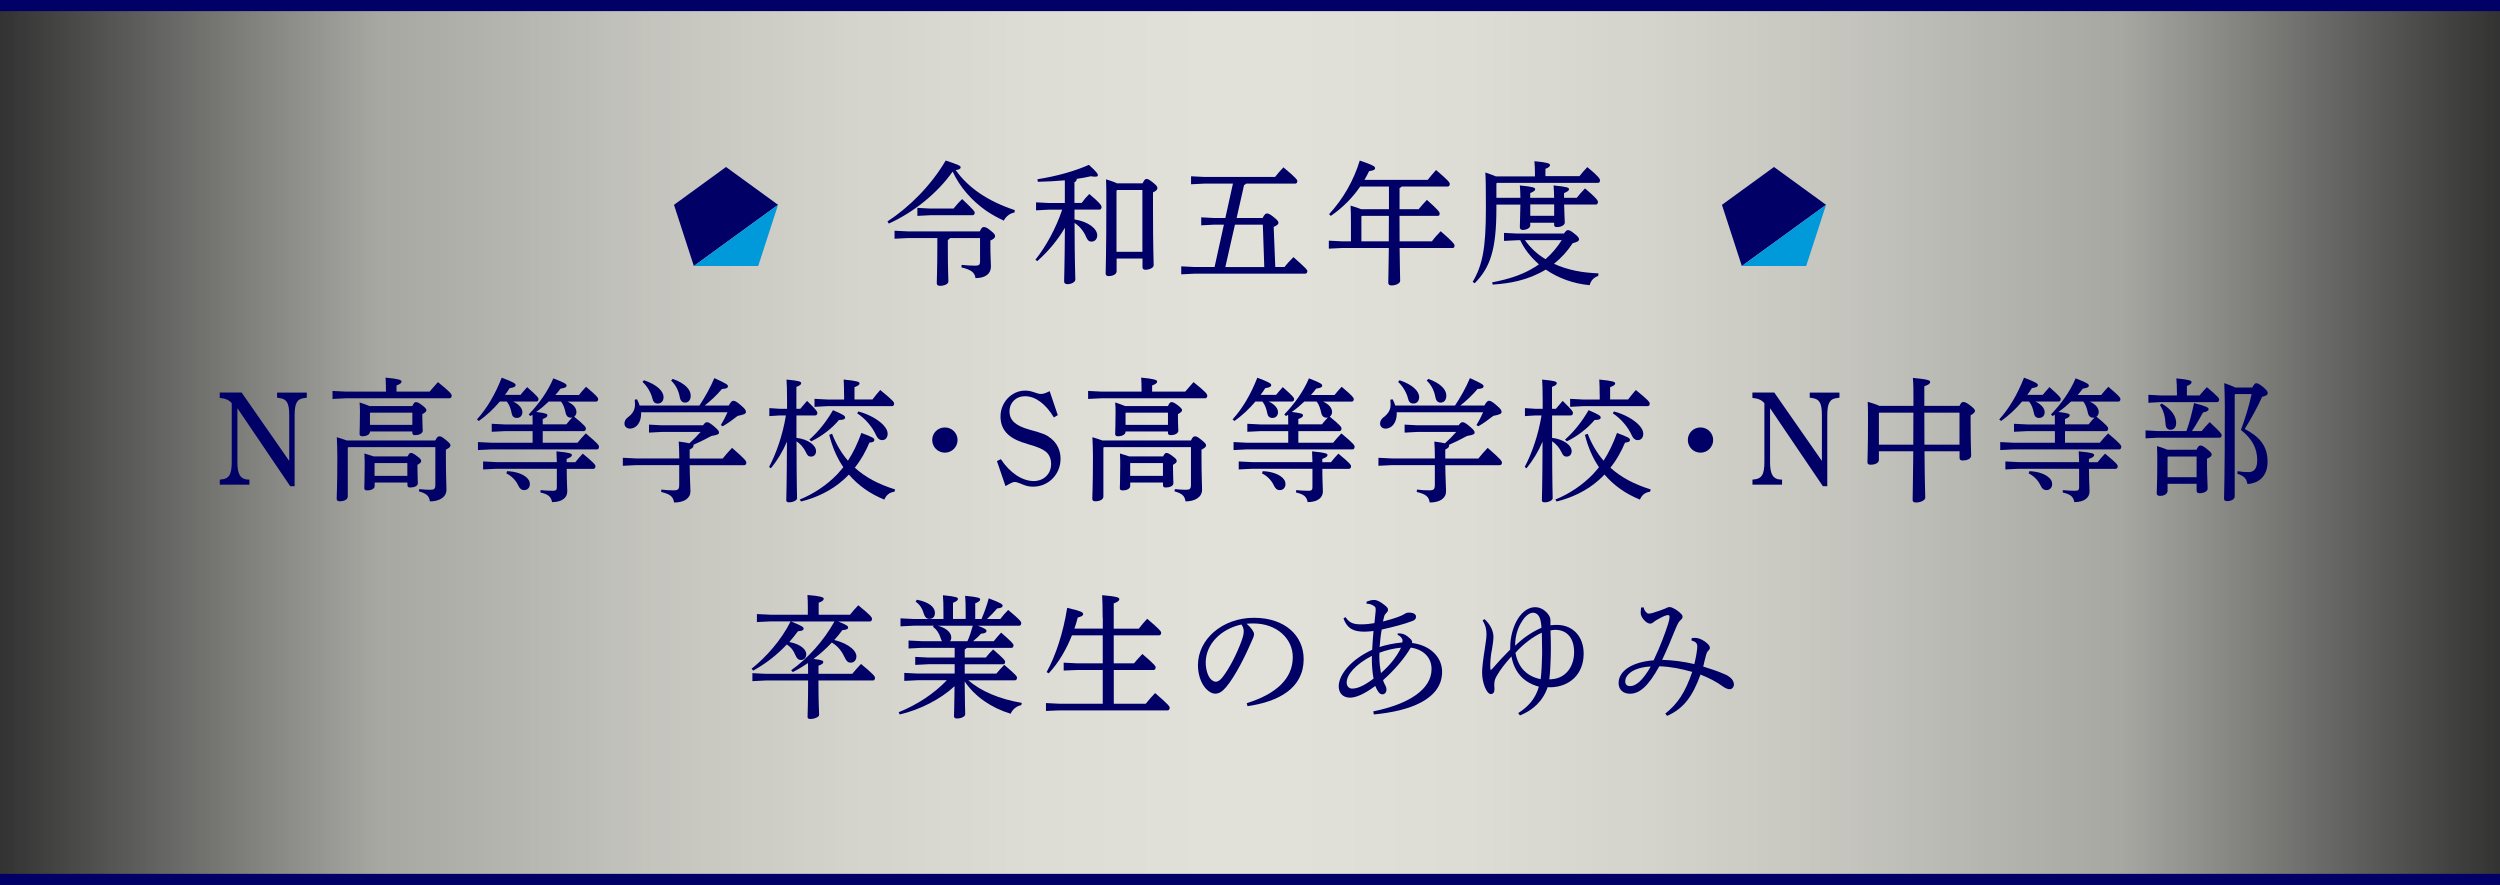 <?xml version="1.0" encoding="UTF-8"?><svg id="_レイヤー_2" xmlns="http://www.w3.org/2000/svg" xmlns:xlink="http://www.w3.org/1999/xlink" viewBox="0 0 450 159.29"><rect x="0" y="0" width="450" height="159.29" fill="#333333" stroke="none"/><defs><style>.cls-1{fill:url(#_名称未設定グラデーション_6);opacity:.95;}.cls-1,.cls-2,.cls-3{stroke-width:0px;}.cls-4{fill:none;stroke:#006;stroke-miterlimit:10;stroke-width:2px;}.cls-2{fill:#0099d9;}.cls-3{fill:#006;}</style><linearGradient id="_名称未設定グラデーション_6" x1=".48" y1="79.64" x2="449.52" y2="79.64" gradientUnits="userSpaceOnUse"><stop offset="0" stop-color="#fffff6" stop-opacity="0"/><stop offset=".15" stop-color="#fffff6" stop-opacity=".6"/><stop offset=".18" stop-color="#fffff6" stop-opacity=".64"/><stop offset=".26" stop-color="#fffff6" stop-opacity=".75"/><stop offset=".34" stop-color="#fffff6" stop-opacity=".83"/><stop offset=".42" stop-color="#fffff6" stop-opacity=".88"/><stop offset=".5" stop-color="#fffff6" stop-opacity=".9"/><stop offset=".58" stop-color="#fffff6" stop-opacity=".88"/><stop offset=".66" stop-color="#fffff6" stop-opacity=".83"/><stop offset=".74" stop-color="#fffff6" stop-opacity=".75"/><stop offset=".82" stop-color="#fffff6" stop-opacity=".64"/><stop offset=".85" stop-color="#fffff6" stop-opacity=".6"/><stop offset="1" stop-color="#fffff6" stop-opacity="0"/></linearGradient></defs><g id="_メイン要素"><rect class="cls-1" x=".48" y="1.14" width="449.05" height="157"/><path class="cls-3" d="M159.74,39.86c3.96-2.59,7.85-6.48,10.49-10.97,2.45.84,2.69.96,2.69,1.25,0,.19-.19.38-.89.48,2.21,3.12,5.69,5.57,10.63,7.2l-.05.43c-.91.17-1.51.72-1.94,1.46-1.1-.53-2.18-1.1-3.19-1.8-2.54-1.78-4.7-4.2-6-7.03-2.78,3.94-7.1,7.39-11.5,9.36l-.24-.38ZM176.35,41.66c.34-.7.5-.79.74-.79.29,0,.53.07,1.2.62.77.6.82.79.82,1.03,0,.26-.19.48-.84.77v1.15c0,1.61.1,2.86.1,3.53,0,1.32-1.01,2.09-2.78,2.09-.14-1.03-.79-1.51-2.52-1.92l.02-.46c.84.1,1.73.14,2.5.14.62,0,.82-.19.82-.72v-4.25h-5.42c-.07.17-.19.26-.38.34v1.13c0,4.27.1,5.81.1,6.34,0,.48-.77.79-1.51.79-.38,0-.58-.17-.58-.46,0-.74.1-2.64.1-6.7v-1.44h-5.3l-2.4.12v-1.44l2.4.12h12.96ZM167.45,37.53h4.2c.41-.5.94-1.13,1.54-1.7,2.09,1.99,2.26,2.23,2.26,2.45,0,.26-.14.46-.38.46h-7.61l-2.33.12v-1.44l2.33.12Z"/><path class="cls-3" d="M193.42,39.5c2.47.38,4.08,1.66,4.08,2.86,0,.65-.41,1.13-1.03,1.13-.46,0-.72-.26-.96-.82-.43-1.06-1.2-1.97-2.09-2.54.02,7.63.14,9.38.14,10.18,0,.48-.74.84-1.44.84-.36,0-.58-.19-.58-.48,0-.77.1-2.5.14-9.67-1.27,2.16-2.93,4.2-4.97,6l-.34-.24c1.94-2.47,3.7-5.66,4.82-9.02h-2.4l-2.3.12v-1.44l2.3.12h2.88v-4.08c-1.56.14-3.19.22-4.87.26l-.05-.46c3.46-.55,6.67-1.44,9.24-2.59,1.54,1.37,1.63,1.68,1.63,1.87,0,.17-.14.26-.5.26-.19,0-.43-.02-.77-.07-.82.19-1.66.34-2.52.46-.05.34-.17.5-.43.6v3.74h1.3c.41-.58.84-1.08,1.37-1.61,1.97,1.63,2.21,2.09,2.21,2.35s-.14.46-.38.46h-4.49v1.78ZM205.66,33c.34-.65.48-.79.7-.79.26,0,.48.1,1.18.65.74.6.79.79.79,1.01,0,.26-.22.5-.79.77v3c0,7.32.12,9.19.12,10.1,0,.48-.79.82-1.51.82-.31,0-.5-.19-.5-.46v-1.56h-4.66v2.3c0,.53-.7.86-1.42.86-.41,0-.55-.17-.55-.48,0-.94.12-3.72.12-12.07,0-2.52,0-3.7-.05-4.87.65.22,1.34.41,1.97.72h4.61ZM205.63,34.2h-4.54l-.12.14v10.99h4.66v-11.14Z"/><path class="cls-3" d="M220.27,40.44h-1.75l-2.3.12v-1.44l2.3.12h2.04l1.37-6.19h-5.14l-2.4.12v-1.44l2.4.12h12.72c.46-.58,1.03-1.25,1.51-1.73,2.33,1.94,2.5,2.28,2.5,2.47,0,.26-.14.46-.38.46h-8.83c-.1.12-.22.19-.38.26l-1.34,5.93h4.68c.34-.7.58-.82.79-.82.26,0,.5.1,1.22.67.74.6.84.77.84,1.03,0,.24-.26.46-.86.72l.29,7.22h1.66c.5-.65,1.06-1.22,1.61-1.78,2.42,2.16,2.5,2.3,2.5,2.52,0,.26-.14.46-.38.46h-19.92l-2.4.12v-1.44l2.4.12h3.6l1.68-7.63ZM227.57,48.07l-.26-7.63h-5.02l-1.73,7.63h7.01Z"/><path class="cls-3" d="M243.17,40.15c0-1.42-.02-2.14-.07-3.14.94.29,1.54.48,1.92.65h4.99v-4.08h-5.18c-1.34,1.97-3.1,3.77-5.28,5.28l-.31-.31c2.57-2.81,4.39-6,5.52-9.65,2.33.79,2.76,1.06,2.76,1.37,0,.26-.34.46-1.08.53-.26.53-.53,1.06-.84,1.58h11.38c.48-.62,1.01-1.2,1.51-1.78,2.16,1.85,2.47,2.23,2.47,2.52,0,.26-.14.46-.38.46h-8.28c-.1.12-.22.22-.38.26v3.82h3.43c.48-.58.94-1.1,1.49-1.68,2.06,1.82,2.3,2.21,2.3,2.45,0,.26-.1.43-.34.43h-6.89c0,1.54.02,3.05.02,4.58h5.81c.5-.67,1.01-1.22,1.58-1.82,2.28,1.97,2.5,2.35,2.5,2.59s-.1.43-.34.43h-9.55c.05,4.32.1,5.47.1,5.9,0,.5-.84.84-1.56.84-.38,0-.58-.17-.58-.48,0-.6.05-1.8.1-6.26h-8.4l-2.4.12v-1.44l2.4.12h1.58v-3.29ZM249.98,43.44c.02-1.54.02-3.05.02-4.58h-4.85l-.1.12v4.46h4.92Z"/><path class="cls-3" d="M276.29,31.7v-.62c0-.86-.05-1.44-.1-2.06,2.23.19,2.81.41,2.81.67,0,.24-.12.43-.82.7v1.32h6.12c.46-.58.86-1.06,1.42-1.63,2.02,1.66,2.28,2.11,2.28,2.38s-.12.46-.38.46h-18.17l-.1.1v2.59h4.32c0-.86-.05-1.54-.1-2.23,2.47.24,2.76.41,2.76.67,0,.22-.17.41-.89.7v.86h4.3c0-.86-.05-1.54-.1-2.23,2.5.24,2.78.41,2.78.67,0,.22-.17.41-.89.7v.86h2.28c.46-.58.94-1.13,1.49-1.7,1.99,1.68,2.33,2.18,2.33,2.45s-.14.46-.38.46h-5.71c.02,1.49.12,2.62.12,3.24,0,.43-.6.82-1.42.82-.34,0-.5-.14-.5-.41v-.38h-4.3v.53c0,.38-.62.77-1.34.77-.34,0-.53-.17-.53-.48,0-.77.07-1.99.1-4.08h-4.32v.74c0,7.46-1.15,10.63-3.91,13.42l-.36-.26c1.78-3.02,2.38-6.07,2.38-13.18,0-3.7-.02-5.26-.1-6.5.89.31,1.51.53,1.9.7h7.03ZM281.52,42.02c.34-.48.53-.6.7-.6.26,0,.53.12,1.1.58.72.53.91.84.91,1.08,0,.29-.29.48-1.15.7-.96,1.46-2.09,2.69-3.36,3.7,1.22.58,2.52.96,3.86,1.25,1.37.29,2.76.41,4.15.48l-.05.46c-.74.24-1.32.79-1.54,1.66-2.93-.26-5.66-1.27-7.9-2.81-1.54.94-3.22,1.61-4.97,2.04-1.51.38-3.02.55-4.58.67l-.1-.41c.72-.14,1.44-.29,2.16-.48,2.33-.6,4.3-1.39,6.26-2.76-1.39-1.22-2.59-2.66-3.36-4.34h-.53l-2.4.12v-1.44l2.4.12h8.38ZM274.49,43.22c.96,1.39,2.26,2.57,3.7,3.43,1.15-.98,2.11-2.16,2.93-3.43h-6.62ZM275.45,38.85h4.3v-2.06h-4.3v2.06Z"/><path class="cls-3" d="M42.73,73.44v9.72c0,1.15.14,1.87.43,2.38.26.46.72.72,1.3.77l.43.02v.91h-5.33v-.91l.43-.05c.6-.05,1.08-.34,1.34-.79.26-.53.38-1.2.38-2.33v-10.58c-.5-.6-1.15-.86-2.16-.96v-.96h3.94l8.57,12.31v-8.23c0-1.15-.12-1.87-.41-2.35-.26-.43-.74-.67-1.32-.74l-.46-.07v-.91h5.35v.91l-.46.07c-1.3.14-1.73.96-1.73,3.1v12.77h-.79l-9.53-14.07Z"/><path class="cls-3" d="M77.34,70.48c.53-.6.96-1.13,1.49-1.7,2.26,1.82,2.47,2.16,2.47,2.45,0,.26-.14.46-.38.46h-18.65l-2.42.12v-1.44l2.42.12h7.2v-.24c0-.89-.02-1.46-.07-2.28,2.38.22,2.88.43,2.88.7,0,.24-.17.43-.91.72v1.1h5.98ZM62.7,80.49l-.1.1v8.78c0,.55-.65.86-1.42.86-.41,0-.58-.14-.58-.46,0-.62.12-1.99.12-7.54,0-1.54-.05-2.4-.1-3.53.6.17,1.2.36,1.78.58h15.96c.31-.65.5-.74.72-.74.29,0,.46.07,1.18.65.65.53.82.74.82.96,0,.26-.17.46-.82.79v1.46c0,3.14.1,4.82.1,5.76,0,1.32-1.25,2.09-2.98,2.09-.12-.94-.6-1.44-1.97-1.8l.05-.41c.74.07,1.39.12,1.99.12.72,0,.91-.19.91-.89v-6.79h-15.67ZM74.22,73.08c.26-.55.43-.7.62-.7.24,0,.5.07,1.13.55.62.48.79.7.79.89,0,.24-.19.41-.74.72v.74c0,1.2.07,1.9.07,2.23,0,.55-.72.82-1.39.82-.31,0-.48-.14-.48-.43v-.24h-7.63v.05c0,.48-.58.82-1.37.82-.34,0-.5-.14-.5-.43,0-.53.07-1.51.07-3.91,0-.77-.02-1.15-.07-1.75.6.19,1.2.41,1.8.65h7.7ZM73.36,82.15c.26-.5.41-.62.58-.62.24,0,.46.07,1.13.58.67.48.74.67.74.89,0,.19-.14.38-.67.67v.43c0,1.56.07,2.38.07,2.88s-.65.77-1.39.77c-.31,0-.48-.12-.48-.41v-.48h-5.9v.62c0,.48-.58.79-1.37.79-.36,0-.5-.12-.5-.43,0-.46.07-1.3.07-4.01,0-.67,0-1.22-.05-2.21.55.17,1.1.34,1.66.53h6.12ZM74.22,74.28h-7.58l-.05.05v2.14h7.63v-2.18ZM73.33,83.35h-5.86l-.05.07v2.23h5.9v-2.3Z"/><path class="cls-3" d="M89.96,72.28c-1.1,1.32-2.38,2.5-3.77,3.5l-.34-.29c1.78-1.94,3.29-4.51,4.46-7.51,2.26.86,2.5,1.08,2.5,1.34,0,.24-.22.43-1.08.55-.24.41-.53.79-.82,1.2h2.78c.34-.43.77-.91,1.2-1.39,1.87,1.66,2.04,1.92,2.04,2.14,0,.26-.14.46-.38.46h-4.18c1.13.53,1.66,1.27,1.66,1.92,0,.58-.38,1.03-1.01,1.03-.53,0-.82-.31-.91-.79-.17-.86-.41-1.58-.89-2.16h-1.27ZM104.22,71.08c.36-.46.84-1.01,1.27-1.46,1.94,1.63,2.18,1.97,2.18,2.21,0,.26-.14.46-.38.46h-5.14c1.1.5,1.61,1.18,1.61,1.87,0,.34-.14.65-.41.84,1.92,1.58,2.11,1.87,2.11,2.14s-.14.46-.38.46h-7.39v2.09h6.26c.5-.62.91-1.06,1.49-1.68,2.23,1.87,2.38,2.14,2.38,2.42,0,.31-.17.46-.38.46h-18.99l-2.42.12v-1.44l2.42.12h7.42v-2.09h-4.94l-2.42.12v-1.44l2.42.12h4.94c0-.58,0-1.18-.02-1.75-.14.07-.26.17-.38.24l-.31-.29c1.78-1.85,3.41-4.06,4.44-6.5,2.16.84,2.38,1.03,2.38,1.32,0,.24-.22.41-1.08.53-.29.38-.6.77-.94,1.15h4.27ZM102.01,84.38c0,2.21.1,3.41.1,4.08,0,1.2-1.06,1.92-2.74,1.92-.19-1.01-.72-1.42-2.09-1.73l.02-.43c.72.07,1.46.12,2.21.12.58,0,.72-.17.72-.67v-3.29h-10.85l-2.42.12v-1.44l2.42.12h10.85c-.02-.82-.05-1.34-.07-1.94,2.52.24,2.78.41,2.78.67,0,.22-.19.41-.94.7v.58h1.56c.46-.58.82-.98,1.34-1.54,2.06,1.7,2.28,2.02,2.28,2.28s-.14.46-.38.46h-4.8ZM91.28,84.81c1.37.05,2.52.41,3.26.94.58.43.84.86.84,1.39,0,.62-.43,1.08-1.01,1.08-.53,0-.82-.29-1.06-.79-.43-.96-1.27-1.8-2.16-2.21l.12-.41ZM98.77,72.28c-.7.67-1.46,1.32-2.26,1.87,1.87.22,2.02.38,2.02.6s-.12.41-.84.67v.96h4.25c.38-.48.67-.82,1.06-1.22-.1.02-.17.02-.26.02-.5,0-.82-.34-.91-.79-.19-.84-.38-1.54-.86-2.11h-2.18Z"/><path class="cls-3" d="M122.27,82.53c0-1.27-.05-2.23-.1-3.05.91.12,1.54.22,1.92.31.72-.65,1.39-1.32,2.02-2.04h-7.03l-2.26.12v-1.44l2.26.12h7.46c.38-.5.5-.55.72-.55s.43.05,1.22.7c.86.72.94.94.94,1.15,0,.26-.14.43-1.37.62-1.01.55-2.3,1.2-3.26,1.61.02.05.05.1.05.14,0,.24-.22.46-.7.7v1.61h5.95c.5-.62,1.06-1.27,1.68-1.92,2.4,2.09,2.57,2.4,2.57,2.66s-.14.46-.38.46h-9.82c.02,2.26.14,3.91.14,4.7,0,1.25-1.1,2.02-2.95,2.02-.14-.98-.58-1.49-2.33-1.9l.05-.43c.79.1,1.46.14,2.18.14.86,0,1.03-.19,1.03-1.06v-3.48h-7.73l-2.42.12v-1.44l2.42.12h7.73ZM115.4,74.2v.31c0,1.51-.84,2.64-2.02,2.64-.58,0-.98-.41-.98-.89,0-.43.19-.82.6-1.13.96-.72,1.3-1.42,1.3-2.35,0-.29-.02-.55-.05-.84l.41-.07c.19.36.36.74.48,1.13h10.75c1.03-1.56,1.97-3.22,2.69-4.94,2.23,1.01,2.45,1.2,2.45,1.46,0,.29-.24.46-1.08.5-.91,1.08-2.04,2.14-3.1,2.98h4.32c.41-.72.62-.86.82-.86.26,0,.55.1,1.32.77.86.72.96.96.96,1.25,0,.31-.34.48-1.49.7-.91.72-1.85,1.39-2.69,1.87l-.34-.22c.46-.74.86-1.51,1.2-2.3h-15.55ZM115.91,68.44c2.35.79,3.53,1.97,3.53,3.05,0,.67-.41,1.15-1.03,1.15-.58,0-.84-.34-.98-.91-.24-1.06-.98-2.28-1.78-2.98l.26-.31ZM121.09,68.2c2.3.82,3.24,1.97,3.24,3.02,0,.77-.41,1.25-1.03,1.25-.53,0-.84-.41-.94-.96-.17-1.06-.7-2.23-1.56-3l.29-.31Z"/><path class="cls-3" d="M143.34,78.81c2.18.26,3.55,1.37,3.55,2.4,0,.58-.36.98-.91.98-.46,0-.67-.24-.91-.77-.38-.82-1.01-1.54-1.7-1.99.02,8.11.1,9.67.1,10.25,0,.38-.7.74-1.44.74-.34,0-.5-.12-.5-.38,0-.77.1-2.52.12-10.54-.77,1.78-1.75,3.41-2.9,4.8l-.31-.26c1.25-2.35,2.45-5.71,3.02-9.26h-1.13l-1.85.12v-1.44l1.85.12h1.34v-1.54c0-2.11-.05-2.9-.1-3.72,2.35.22,2.64.38,2.64.65,0,.22-.17.41-.86.67v3.94h.7c.36-.43.72-.86,1.22-1.42,1.78,1.73,1.85,1.94,1.85,2.16,0,.26-.14.46-.38.46h-3.38v4.03ZM149.77,78.07c.74,1.9,1.7,3.5,2.86,4.85.91-1.39,1.7-3,2.42-4.99,2.06.77,2.33.94,2.33,1.25,0,.29-.17.41-.89.5-.67,1.61-1.54,3.14-2.62,4.51,1.9,1.73,4.27,2.98,7.25,3.91l-.12.41c-.96.12-1.51.67-1.82,1.42-2.54-1.03-4.68-2.52-6.38-4.51-.34.36-.7.7-1.08,1.03-2.09,1.87-4.85,3.17-7.54,3.82l-.22-.36c2.52-1.01,4.94-2.66,6.74-4.54.38-.41.74-.84,1.1-1.27-1.13-1.66-1.97-3.58-2.54-5.83l.5-.19ZM145.69,79.13c1.63-1.44,3.02-3.19,4.25-5.3,1.92.82,2.18,1.03,2.18,1.34,0,.26-.31.43-1.1.43-1.32,1.56-3.14,2.95-4.99,3.84l-.34-.31ZM151.93,71.01c0-.98-.02-1.7-.07-2.69,2.33.22,2.86.41,2.86.67,0,.24-.17.43-.91.7v2.21h3.24c.43-.55.91-1.18,1.39-1.7,2.35,1.92,2.5,2.18,2.5,2.45s-.14.46-.38.46h-11.67l-2.28.12v-1.44l2.28.12h3.05v-.89ZM154.5,74.06c1.99.53,3.62,1.51,4.51,2.45.53.58.77,1.08.77,1.56,0,.74-.43,1.15-.98,1.15-.48,0-.84-.29-1.08-.84-.7-1.54-1.97-3.05-3.43-3.98l.22-.34Z"/><path class="cls-3" d="M172.36,79.2c0,1.27-1.03,2.28-2.28,2.28s-2.28-1.01-2.28-2.28,1.01-2.26,2.28-2.26,2.28,1.01,2.28,2.26Z"/><path class="cls-3" d="M179.46,82.99l.7-.34c1.56,2.42,3.84,3.94,5.9,3.94,1.82,0,3.14-1.3,3.14-3.05,0-.91-.29-1.66-.91-2.21-.62-.5-1.51-.89-3.12-1.34-1.85-.53-2.98-1.08-3.74-1.8-.89-.82-1.34-1.9-1.34-3.22,0-2.54,1.99-4.66,4.44-4.66.55,0,.91.07,1.63.31.67.24.91.29,1.2.29.34,0,.67-.05,1.58-.5l1.46,4.32-.7.41c-1.49-2.47-3.34-3.82-5.21-3.82-1.61,0-2.78,1.15-2.78,2.74s1.1,2.57,3.48,3.24c2.66.74,3.14.94,3.98,1.61,1.13.91,1.73,2.18,1.73,3.67,0,2.81-2.18,5.02-4.94,5.02-.82,0-1.34-.14-2.33-.58-.46-.19-.74-.26-.98-.26s-.48.05-1.66.74l-1.54-4.51Z"/><path class="cls-3" d="M213.35,70.48c.53-.6.96-1.13,1.49-1.7,2.26,1.82,2.47,2.16,2.47,2.45,0,.26-.14.46-.38.46h-18.65l-2.42.12v-1.44l2.42.12h7.2v-.24c0-.89-.02-1.46-.07-2.28,2.38.22,2.88.43,2.88.7,0,.24-.17.43-.91.72v1.1h5.98ZM198.71,80.49l-.1.1v8.78c0,.55-.65.86-1.42.86-.41,0-.58-.14-.58-.46,0-.62.12-1.99.12-7.54,0-1.54-.05-2.4-.1-3.53.6.17,1.2.36,1.78.58h15.96c.31-.65.5-.74.72-.74.29,0,.46.07,1.18.65.65.53.82.74.82.96,0,.26-.17.46-.82.79v1.46c0,3.14.1,4.82.1,5.76,0,1.32-1.25,2.09-2.98,2.09-.12-.94-.6-1.44-1.97-1.8l.05-.41c.74.07,1.39.12,1.99.12.72,0,.91-.19.91-.89v-6.79h-15.67ZM210.23,73.08c.26-.55.43-.7.62-.7.24,0,.5.07,1.13.55.62.48.79.7.79.89,0,.24-.19.41-.74.72v.74c0,1.2.07,1.9.07,2.23,0,.55-.72.82-1.39.82-.31,0-.48-.14-.48-.43v-.24h-7.63v.05c0,.48-.58.82-1.37.82-.34,0-.5-.14-.5-.43,0-.53.07-1.51.07-3.91,0-.77-.02-1.15-.07-1.75.6.19,1.2.41,1.8.65h7.71ZM209.36,82.15c.26-.5.41-.62.58-.62.24,0,.46.07,1.13.58.67.48.74.67.74.89,0,.19-.14.38-.67.67v.43c0,1.56.07,2.38.07,2.88s-.65.77-1.39.77c-.31,0-.48-.12-.48-.41v-.48h-5.9v.62c0,.48-.58.79-1.37.79-.36,0-.5-.12-.5-.43,0-.46.07-1.3.07-4.01,0-.67,0-1.22-.05-2.21.55.17,1.1.34,1.66.53h6.12ZM210.23,74.28h-7.58l-.05.05v2.14h7.63v-2.18ZM209.34,83.35h-5.86l-.05.07v2.23h5.9v-2.3Z"/><path class="cls-3" d="M225.97,72.28c-1.1,1.32-2.38,2.5-3.77,3.5l-.34-.29c1.78-1.94,3.29-4.51,4.46-7.51,2.26.86,2.5,1.08,2.5,1.34,0,.24-.22.43-1.08.55-.24.41-.53.79-.82,1.2h2.78c.34-.43.77-.91,1.2-1.39,1.87,1.66,2.04,1.92,2.04,2.14,0,.26-.14.46-.38.46h-4.18c1.13.53,1.66,1.27,1.66,1.92,0,.58-.38,1.03-1.01,1.03-.53,0-.82-.31-.91-.79-.17-.86-.41-1.58-.89-2.16h-1.27ZM240.23,71.08c.36-.46.84-1.01,1.27-1.46,1.94,1.63,2.18,1.97,2.18,2.21,0,.26-.14.46-.38.46h-5.14c1.1.5,1.61,1.18,1.61,1.87,0,.34-.14.65-.41.84,1.92,1.58,2.11,1.87,2.11,2.14s-.14.46-.38.46h-7.39v2.09h6.26c.5-.62.91-1.06,1.49-1.68,2.23,1.87,2.38,2.14,2.38,2.42,0,.31-.17.46-.38.46h-18.99l-2.42.12v-1.44l2.42.12h7.42v-2.09h-4.94l-2.42.12v-1.44l2.42.12h4.94c0-.58,0-1.18-.02-1.75-.14.07-.26.17-.38.24l-.31-.29c1.78-1.85,3.41-4.06,4.44-6.5,2.16.84,2.38,1.03,2.38,1.32,0,.24-.22.41-1.08.53-.29.38-.6.77-.94,1.15h4.27ZM238.02,84.38c0,2.21.1,3.41.1,4.08,0,1.2-1.06,1.92-2.74,1.92-.19-1.01-.72-1.42-2.09-1.73l.02-.43c.72.07,1.46.12,2.21.12.58,0,.72-.17.72-.67v-3.29h-10.85l-2.42.12v-1.44l2.42.12h10.85c-.02-.82-.05-1.34-.07-1.94,2.52.24,2.78.41,2.78.67,0,.22-.19.41-.94.7v.58h1.56c.46-.58.82-.98,1.34-1.54,2.06,1.7,2.28,2.02,2.28,2.28s-.14.46-.38.46h-4.8ZM227.29,84.81c1.37.05,2.52.41,3.26.94.58.43.84.86.84,1.39,0,.62-.43,1.08-1.01,1.08-.53,0-.82-.29-1.06-.79-.43-.96-1.27-1.8-2.16-2.21l.12-.41ZM234.78,72.28c-.7.67-1.46,1.32-2.26,1.87,1.87.22,2.02.38,2.02.6s-.12.41-.84.67v.96h4.25c.38-.48.67-.82,1.06-1.22-.1.02-.17.02-.26.02-.5,0-.82-.34-.91-.79-.19-.84-.38-1.54-.86-2.11h-2.18Z"/><path class="cls-3" d="M258.28,82.53c0-1.27-.05-2.23-.1-3.05.91.12,1.54.22,1.92.31.72-.65,1.39-1.32,2.02-2.04h-7.03l-2.26.12v-1.44l2.26.12h7.46c.38-.5.5-.55.72-.55s.43.05,1.22.7c.86.72.94.94.94,1.15,0,.26-.14.43-1.37.62-1.01.55-2.3,1.2-3.26,1.61.02.05.05.1.05.14,0,.24-.22.46-.7.7v1.61h5.95c.5-.62,1.06-1.27,1.68-1.92,2.4,2.09,2.57,2.4,2.57,2.66s-.14.46-.38.46h-9.82c.02,2.26.14,3.91.14,4.7,0,1.25-1.1,2.02-2.95,2.02-.14-.98-.58-1.49-2.33-1.9l.05-.43c.79.1,1.46.14,2.18.14.86,0,1.03-.19,1.03-1.06v-3.48h-7.73l-2.42.12v-1.44l2.42.12h7.73ZM251.41,74.2v.31c0,1.51-.84,2.64-2.02,2.64-.58,0-.98-.41-.98-.89,0-.43.19-.82.6-1.13.96-.72,1.3-1.42,1.3-2.35,0-.29-.02-.55-.05-.84l.41-.07c.19.36.36.74.48,1.13h10.75c1.03-1.56,1.97-3.22,2.69-4.94,2.23,1.01,2.45,1.2,2.45,1.46,0,.29-.24.46-1.08.5-.91,1.08-2.04,2.14-3.1,2.98h4.32c.41-.72.62-.86.82-.86.26,0,.55.1,1.32.77.86.72.96.96.96,1.25,0,.31-.34.48-1.49.7-.91.72-1.85,1.39-2.69,1.87l-.34-.22c.46-.74.86-1.51,1.2-2.3h-15.55ZM251.92,68.44c2.35.79,3.53,1.97,3.53,3.05,0,.67-.41,1.15-1.03,1.15-.58,0-.84-.34-.98-.91-.24-1.06-.98-2.28-1.78-2.98l.26-.31ZM257.1,68.2c2.3.82,3.24,1.97,3.24,3.02,0,.77-.41,1.25-1.03,1.25-.53,0-.84-.41-.94-.96-.17-1.06-.7-2.23-1.56-3l.29-.31Z"/><path class="cls-3" d="M279.35,78.81c2.18.26,3.55,1.37,3.55,2.4,0,.58-.36.98-.91.98-.46,0-.67-.24-.91-.77-.38-.82-1.01-1.54-1.7-1.99.02,8.11.1,9.67.1,10.25,0,.38-.7.74-1.44.74-.34,0-.5-.12-.5-.38,0-.77.1-2.52.12-10.54-.77,1.78-1.75,3.41-2.9,4.8l-.31-.26c1.25-2.35,2.45-5.71,3.02-9.26h-1.13l-1.85.12v-1.44l1.85.12h1.34v-1.54c0-2.11-.05-2.9-.1-3.72,2.35.22,2.64.38,2.64.65,0,.22-.17.41-.86.67v3.94h.7c.36-.43.72-.86,1.22-1.42,1.78,1.73,1.85,1.94,1.85,2.16,0,.26-.14.46-.38.46h-3.38v4.03ZM285.78,78.07c.74,1.9,1.7,3.5,2.86,4.85.91-1.39,1.7-3,2.42-4.99,2.06.77,2.33.94,2.33,1.25,0,.29-.17.41-.89.5-.67,1.61-1.54,3.14-2.62,4.51,1.9,1.73,4.27,2.98,7.25,3.91l-.12.41c-.96.12-1.51.67-1.82,1.42-2.54-1.03-4.68-2.52-6.38-4.51-.34.36-.7.7-1.08,1.03-2.09,1.87-4.85,3.17-7.54,3.82l-.22-.36c2.52-1.01,4.94-2.66,6.75-4.54.38-.41.74-.84,1.1-1.27-1.13-1.66-1.97-3.58-2.54-5.83l.5-.19ZM281.7,79.13c1.63-1.44,3.02-3.19,4.25-5.3,1.92.82,2.18,1.03,2.18,1.34,0,.26-.31.43-1.1.43-1.32,1.56-3.14,2.95-4.99,3.84l-.34-.31ZM287.94,71.01c0-.98-.02-1.7-.07-2.69,2.33.22,2.86.41,2.86.67,0,.24-.17.43-.91.7v2.21h3.24c.43-.55.91-1.18,1.39-1.7,2.35,1.92,2.5,2.18,2.5,2.45s-.14.46-.38.46h-11.67l-2.28.12v-1.44l2.28.12h3.05v-.89ZM290.51,74.06c1.99.53,3.62,1.51,4.51,2.45.53.58.77,1.08.77,1.56,0,.74-.43,1.15-.98,1.15-.48,0-.84-.29-1.08-.84-.7-1.54-1.97-3.05-3.43-3.98l.22-.34Z"/><path class="cls-3" d="M308.37,79.2c0,1.27-1.03,2.28-2.28,2.28s-2.28-1.01-2.28-2.28,1.01-2.26,2.28-2.26,2.28,1.01,2.28,2.26Z"/><path class="cls-3" d="M318.61,73.44v9.72c0,1.15.14,1.87.43,2.38.26.46.72.72,1.3.77l.43.02v.91h-5.33v-.91l.43-.05c.6-.05,1.08-.34,1.34-.79.26-.53.38-1.2.38-2.33v-10.58c-.5-.6-1.15-.86-2.16-.96v-.96h3.94l8.57,12.31v-8.23c0-1.15-.12-1.87-.41-2.35-.26-.43-.74-.67-1.32-.74l-.46-.07v-.91h5.35v.91l-.46.07c-1.3.14-1.73.96-1.73,3.1v12.77h-.79l-9.53-14.07Z"/><path class="cls-3" d="M352.69,73.08c.29-.6.48-.72.67-.72.26,0,.58.07,1.25.6.72.55.89.79.89,1.01,0,.26-.26.46-.79.79v1.15c0,3.96.1,5.42.1,6.07s-.79.91-1.56.91c-.34,0-.53-.17-.53-.46v-1.2h-6.31c.05,6.46.14,7.78.14,8.33,0,.48-.79.89-1.68.89-.38,0-.6-.14-.6-.46,0-.86.07-2.57.12-8.76h-6.19v1.56c0,.53-.67.86-1.51.86-.36,0-.55-.14-.55-.46,0-.62.1-2.38.1-7.37,0-1.46,0-2.52-.05-3.5.72.22,1.44.43,2.11.74h6.12v-1.44c0-1.2,0-2.4-.1-3.6,2.78.26,3.12.46,3.12.74,0,.24-.22.48-1.06.77v3.53h6.31ZM338.2,74.35v5.69h6.19c.02-1.92.02-3.84.02-5.76h-6.14l-.07.07ZM352.72,74.28h-6.34l.02,5.76h6.31v-5.76Z"/><path class="cls-3" d="M363.97,72.28c-1.1,1.32-2.38,2.5-3.77,3.5l-.34-.29c1.78-1.94,3.29-4.51,4.46-7.51,2.26.86,2.5,1.08,2.5,1.34,0,.24-.22.43-1.08.55-.24.41-.53.79-.82,1.2h2.78c.34-.43.77-.91,1.2-1.39,1.87,1.66,2.04,1.92,2.04,2.14,0,.26-.14.46-.38.46h-4.18c1.13.53,1.66,1.27,1.66,1.92,0,.58-.38,1.03-1.01,1.03-.53,0-.82-.31-.91-.79-.17-.86-.41-1.58-.89-2.16h-1.27ZM378.23,71.08c.36-.46.84-1.01,1.27-1.46,1.94,1.63,2.18,1.97,2.18,2.21,0,.26-.14.46-.38.46h-5.14c1.1.5,1.61,1.18,1.61,1.87,0,.34-.14.65-.41.84,1.92,1.58,2.11,1.87,2.11,2.14s-.14.46-.38.46h-7.39v2.09h6.26c.5-.62.91-1.06,1.49-1.68,2.23,1.87,2.38,2.14,2.38,2.42,0,.31-.17.46-.38.46h-18.99l-2.42.12v-1.44l2.42.12h7.42v-2.09h-4.94l-2.42.12v-1.44l2.42.12h4.94c0-.58,0-1.18-.02-1.75-.14.07-.26.17-.38.24l-.31-.29c1.78-1.85,3.41-4.06,4.44-6.5,2.16.84,2.38,1.03,2.38,1.32,0,.24-.22.41-1.08.53-.29.38-.6.77-.94,1.15h4.27ZM376.02,84.38c0,2.21.1,3.41.1,4.08,0,1.2-1.06,1.92-2.74,1.92-.19-1.01-.72-1.42-2.09-1.73l.02-.43c.72.07,1.46.12,2.21.12.58,0,.72-.17.72-.67v-3.29h-10.85l-2.42.12v-1.44l2.42.12h10.85c-.02-.82-.05-1.34-.07-1.94,2.52.24,2.78.41,2.78.67,0,.22-.19.41-.94.7v.58h1.56c.46-.58.82-.98,1.34-1.54,2.06,1.7,2.28,2.02,2.28,2.28s-.14.46-.38.46h-4.8ZM365.29,84.81c1.37.05,2.52.41,3.26.94.58.43.84.86.84,1.39,0,.62-.43,1.08-1.01,1.08-.53,0-.82-.29-1.06-.79-.43-.96-1.27-1.8-2.16-2.21l.12-.41ZM372.78,72.28c-.7.67-1.46,1.32-2.26,1.87,1.87.22,2.02.38,2.02.6s-.12.41-.84.67v.96h4.25c.38-.48.67-.82,1.06-1.22-.1.02-.17.02-.26.02-.5,0-.82-.34-.91-.79-.19-.84-.38-1.54-.86-2.11h-2.18Z"/><path class="cls-3" d="M393.56,77.59c.55-1.51.98-3.24,1.37-5.04,2.35.62,2.62.82,2.62,1.1,0,.24-.26.46-1.01.6-.55.98-1.27,2.28-1.99,3.34h1.75c.43-.53.91-1.06,1.44-1.61,2.04,1.9,2.16,2.14,2.16,2.35,0,.26-.14.46-.38.46h-11.16l-2.16.12v-1.44l2.16.12h5.21ZM391.84,70.53c0-.91-.02-1.58-.1-2.42,2.4.24,2.74.41,2.74.67,0,.24-.17.43-.84.7v1.7h2.28c.43-.53.82-.96,1.32-1.49,2.09,1.75,2.21,2.02,2.21,2.23,0,.26-.14.46-.38.46h-10.2l-2.16.12v-1.44l2.16.12h2.98v-.65ZM395.36,80.97c.31-.67.48-.77.72-.77.26,0,.48.07,1.2.65.72.58.82.74.82.98,0,.26-.22.46-.84.74v.98c0,2.26.12,3.48.12,4.37,0,.55-.72.86-1.46.86-.34,0-.53-.14-.53-.48v-1.22h-5.23v1.27c0,.53-.55.91-1.37.91-.41,0-.58-.17-.58-.48,0-.67.1-1.97.1-5.5,0-1.1,0-1.94-.05-2.98.62.19,1.25.38,1.87.65h5.23ZM389.12,72.64c1.92,1.13,2.59,2.42,2.59,3.5,0,.74-.38,1.22-1.01,1.22-.48,0-.84-.29-.89-.94-.07-1.42-.38-2.57-1.03-3.53l.34-.26ZM390.28,82.17l-.12.12v3.6h5.23v-3.72h-5.11ZM402.32,70.96l-.07.07v18.31c0,.5-.58.86-1.39.86-.41,0-.53-.17-.53-.48,0-.74.14-3,.14-16.68,0-1.34-.05-2.69-.1-4.08.67.24,1.34.48,1.99.79h3.05c.36-.65.53-.77.72-.77.24,0,.53.12,1.27.72.62.53.79.79.79,1.06,0,.29-.22.48-1.01.67-.89,1.97-1.94,3.86-3.12,5.78,2.83,1.51,4.1,3.17,4.1,5.93,0,2.35-1.37,3.86-3.62,3.98-.17-.91-.5-1.42-1.82-1.85l.05-.46c.72.12,1.27.17,1.97.17.98,0,1.56-.62,1.56-2.14,0-2.11-.89-3.84-2.93-5.45.77-2.11,1.44-4.25,1.92-6.46h-2.98Z"/><path class="cls-3" d="M145.46,121.29c0-.65,0-1.3-.02-1.94-.89.6-1.8,1.15-2.74,1.63l-.29-.34c2.98-2.11,5.83-5.26,7.8-8.78h-7.82c2.09.84,2.26,1.03,2.26,1.3s-.26.41-1.01.46c-.48.65-1.01,1.3-1.56,1.94,2.21.43,3.05,1.46,3.05,2.18,0,.67-.43,1.06-.96,1.06-.43,0-.74-.24-1.01-.89-.29-.74-.74-1.39-1.54-1.9-1.73,1.85-3.82,3.48-6.05,4.7l-.29-.34c2.62-2.09,5.33-5.11,7.03-8.52h-3.62l-2.45.12v-1.44l2.45.12h6.72v-1.2c0-.91-.02-1.54-.07-2.35,2.4.19,2.93.41,2.93.67,0,.24-.17.46-.91.72v2.16h5.64c.48-.6.91-1.1,1.49-1.7,2.21,1.8,2.47,2.16,2.47,2.45,0,.26-.14.46-.36.46h-5.74c1.68.67,1.8.86,1.8,1.1,0,.26-.26.41-1.03.46-.43.6-.94,1.2-1.46,1.78,1.37.34,2.42.86,3.12,1.46.55.46.86.98.86,1.49,0,.67-.43,1.13-1.01,1.13-.48,0-.79-.26-1.08-.91-.46-1.01-1.18-2.04-2.33-2.71-1.01,1.08-2.11,2.06-3.29,2.95,1.54.17,1.75.34,1.75.55,0,.24-.17.41-.86.67v1.46h6.07c.5-.6.98-1.15,1.58-1.78,2.26,1.87,2.52,2.23,2.52,2.52,0,.26-.14.46-.36.46h-9.82c0,4.32.12,5.5.12,6.19,0,.38-.86.74-1.58.74-.34,0-.5-.12-.5-.38,0-.82.1-2.18.1-6.55h-7.63l-2.4.12v-1.44l2.4.12h7.63Z"/><path class="cls-3" d="M183.82,126.93c-.82.14-1.56.74-1.9,1.54-3.53-1.06-6.46-3.12-8.28-5.81.02,4.01.1,5.33.1,5.88,0,.46-.74.79-1.49.79-.36,0-.53-.14-.53-.43,0-.55.07-1.75.1-5.38-2.59,2.38-6.17,4.2-9.87,5.09l-.19-.41c3.38-1.37,6.36-3.34,8.67-5.76h-5.26l-2.4.12v-1.44l2.4.12h6.67v-1.68h-4.7l-2.4.12v-1.44l2.4.12h4.7v-1.75h-5.9l-2.4.12v-1.44l2.4.12h3.62c-.1-.14-.17-.31-.24-.53-.24-.86-.74-1.61-1.39-2.04l.14-.22h-3.53l-2.45.12v-1.44l2.45.12h5.28v-1.18c0-1.46-.02-2.23-.1-3.1,2.47.24,2.71.41,2.71.67,0,.19-.17.41-.89.7v2.9h2.28v-1.22c0-1.32-.02-2.09-.1-2.95,2.47.24,2.71.41,2.71.65,0,.22-.17.43-.89.7v2.83h1.13c.48-1.13.98-2.45,1.3-3.72,2.28.86,2.5,1.08,2.5,1.32,0,.26-.22.43-.98.5-.55.62-1.13,1.25-1.82,1.9h2.38c.48-.6.89-1.1,1.42-1.63,2.18,1.8,2.35,2.11,2.35,2.38s-.14.46-.38.46h-7.42c1.44.55,1.54.72,1.54.94,0,.26-.22.43-.98.5-.43.46-.86.89-1.42,1.34h3.72c.41-.53.79-.96,1.32-1.54,1.94,1.68,2.23,2.04,2.23,2.28,0,.31-.14.46-.38.46h-8.04c-.1.14-.19.22-.36.29v1.46h3.79c.41-.53.79-.94,1.32-1.46,1.92,1.66,2.16,1.97,2.16,2.21,0,.31-.12.46-.36.46h-6.91v1.68h5.69c.46-.55.84-.98,1.42-1.58,2.11,1.8,2.3,2.06,2.3,2.33s-.14.46-.38.46h-8.38c2.26,1.94,5.52,3.36,9.62,4.06l-.1.43ZM165.05,107.95c2.18.43,3.24,1.34,3.24,2.35,0,.7-.38,1.1-1.01,1.1-.48,0-.79-.31-.96-.84-.29-1.01-.74-1.73-1.51-2.26l.24-.36ZM174.14,115.41c.41-.89.7-1.85.96-2.78h-6.29c1.66.46,2.42,1.3,2.42,2.11,0,.26-.07.5-.22.67h3.12Z"/><path class="cls-3" d="M198.48,111.26c0-2.04-.05-3.19-.1-4.13,2.71.24,3.1.43,3.1.72,0,.26-.22.46-1.01.77v4.54h4.51c.46-.6,1.03-1.27,1.51-1.78,2.3,1.94,2.52,2.3,2.52,2.5,0,.29-.14.48-.38.48h-8.16v5.04h3.65c.46-.55.91-1.08,1.51-1.68,2.21,1.9,2.38,2.18,2.38,2.4,0,.29-.14.48-.38.48h-7.15v6.07h5.76c.5-.65,1.15-1.37,1.68-1.92,2.45,2.11,2.62,2.42,2.62,2.64,0,.29-.14.48-.38.48h-19.49l-2.4.1v-1.42l2.4.12h7.82v-6.07h-4.63l-2.4.1v-1.42l2.4.12h4.63v-5.04h-5.54c-1.01,2.52-2.4,4.94-4.18,6.84l-.38-.22c1.61-2.93,2.98-7.01,3.7-11.57,2.57.6,2.88.79,2.88,1.15,0,.26-.41.46-.98.6-.17.67-.36,1.32-.6,1.99h5.11v-1.9Z"/><path class="cls-3" d="M224.42,126.57c5.23-1.63,8.28-4.37,8.28-8.28,0-3.34-2.86-6.05-7.06-6.07h-.34c-.31,0-.6.02-.91.05.86.72,1.34,1.49,1.34,1.87s-.24.86-.5,1.44c-.34.77-1.08,2.45-1.97,4.1-.79,1.49-1.78,3.1-2.59,4.03-.7.82-1.27,1.15-1.94,1.15-.55,0-1.27-.38-1.9-1.18-.72-.94-1.2-2.35-1.2-3.96,0-4.66,4.42-8.52,10.08-8.52s8.95,3.29,8.95,7.44c0,5.23-4.49,7.66-10.11,8.47l-.14-.55ZM217.03,119.25c0,1.25.36,2.3.79,2.86.29.36.7.6,1.01.6.36,0,.74-.19,1.25-.84,1.32-1.73,2.57-4.25,3.41-6.53.19-.53.38-1.13.38-1.68,0-.41-.1-.82-.41-1.25-3.67.79-6.43,3.53-6.43,6.84Z"/><path class="cls-3" d="M247.22,128.04c6.48-1.32,10.46-4.01,10.46-7.61,0-2.14-1.51-3.53-3.74-3.86-1.22,2.04-2.93,4.03-4.99,5.86.17.55.38.89.5,1.13.07.17.12.38.12.6,0,.41-.29.82-.72.82-.24,0-.5-.1-.72-.41-.22-.29-.41-.67-.58-1.1-1.92,1.44-3.46,2.11-4.56,2.11-1.25,0-2.02-.82-2.02-2.04,0-2.16,2.3-4.87,6.02-6.58.07-1.32.14-2.18.24-3.38-.58.07-1.2.12-1.61.12-1.78,0-3.1-.41-3.79-2.4l.36-.22c.7,1.06,1.44,1.27,2.62,1.3h.29c.82,0,1.58-.1,2.3-.22.1-.94.17-1.51.22-2.18v-.26c0-.31-.05-.46-.22-.58-.46-.34-.86-.46-1.42-.48v-.36c.48-.19.91-.31,1.34-.31.58,0,1.25.38,2.04,1.03.41.34.48.53.48.74s-.1.38-.31.58c-.14.12-.31.36-.38.62-.07.31-.14.6-.22.91,2.09-.53,3.36-1.01,3.86-1.34.34-.22.5-.26.84-.26.79,0,1.25.29,1.25.72,0,.34-.12.58-.6.77-1.46.58-3.53,1.1-5.57,1.56-.19,1.03-.29,2.02-.38,3.14,1.06-.36,2.54-.67,4.08-.82.02-.14.05-.24.05-.34,0-.19-.05-.29-.12-.38-.17-.26-.38-.48-.77-.65l.02-.26h.22c.19,0,.36.02.5.05.31.05.82.22,1.46.84.31.24.41.48.41.7v.14c3.38.43,5.4,2.64,5.4,5.18,0,4.94-5.79,7.08-12.29,7.68l-.1-.55ZM246.94,118.46v-.41c-2.98,1.56-4.54,3.38-4.54,4.82,0,.62.41,1.08.98,1.08.98,0,2.18-.53,3.86-1.8-.22-1.1-.31-2.45-.31-3.7ZM248.3,117.48c0,.24-.02.48-.02.7,0,1.1.12,1.97.29,2.98,1.44-1.27,2.78-2.81,3.62-4.58-1.32.12-2.71.46-3.89.91Z"/><path class="cls-3" d="M267.19,111.43c1.1.98,1.63,2.18,1.63,3.19,0,.65-.14,1.49-.26,2.23-.22,1.03-.31,2.14-.31,2.88,0,.24,0,.48.02.72,0,.07.05.12.1.12s.12-.07.22-.17c1.03-1.18,2.02-2.26,3.24-3.48.02-.19.02-.38.02-.62,0-1.56.5-3.53,1.37-4.92.82-1.32,1.97-2.09,3.1-2.09s2.09.77,2.57,1.61c.14.26.19.48.19.79v.86c.36-.05.79-.07,1.13-.07,3,0,4.85,2.18,4.85,5.16,0,3.77-2.57,5.98-5.93,6.07-.22,0-.36,0-.55-.02-.86,2.52-2.66,4.15-4.99,5.09l-.31-.43c1.7-1.06,3.1-2.54,3.72-4.75-2.64-.72-4.39-2.47-4.94-5.45-1.1,1.25-1.9,2.21-2.66,3.53-.31.53-.43.96-.43,1.58,0,.14,0,.31.02.5,0,.1.02.17.02.26,0,.62-.24.91-.67.91-.72-.02-1.56-1.94-1.56-3.91,0-.72.17-2.26.5-4.34.17-1.13.29-1.92.29-2.47,0-.77-.1-1.54-.7-2.52l.34-.26ZM277.46,113.01c-.02-.65-.1-1.13-.26-1.66-.22-.65-.67-1.06-1.27-1.06-.5,0-1.3.43-1.99,1.58-.72,1.13-1.2,2.47-1.22,4.37,1.46-1.44,3.12-2.54,4.75-3.24ZM277.58,117.91v-.86c0-.84-.02-1.85-.05-3.17-1.46.65-3.29,1.97-4.75,3.62.5,2.71,2.09,4.25,4.54,4.75.17-1.39.22-2.86.26-4.34ZM279.36,122.25c2.54-.19,3.98-2.33,3.98-4.85s-1.25-4.03-3.41-4.03c-.29,0-.58.05-.84.12.05,1.25.07,2.26.07,3.17,0,.48,0,.96-.02,1.42-.05,1.39-.1,2.81-.26,4.2.14,0,.29,0,.48-.02Z"/><path class="cls-3" d="M304.54,114.84c.24-.02.48-.02.65-.02.77.05,1.56.46,2.18,1.06.26.24.41.5.41.74,0,.19-.12.34-.26.48-.24.22-.31.41-.41.74-.17.6-.34,1.34-.53,2.14,1.25.38,2.54.82,3.26,1.13.38.17.67.29.86.36.19.1.34.19.5.31.6.38.91.94.91,1.44-.02.48-.36.82-.67.84h-.07c-.36,0-.74-.14-1.2-.46-1.2-.89-2.57-1.58-4.08-2.18-1.42,3.96-3.05,6.12-6,7.44l-.34-.41c2.28-1.82,3.6-3.84,4.85-7.51-1.94-.55-3.94-.96-5.93-1.01-1.92,3.5-3.5,4.94-5.28,4.94-1.22,0-2.04-.74-2.04-1.92,0-2.09,2.23-3.77,6.31-4.1,1.25-2.64,2.14-5.06,2.64-6.67.14-.48.22-.86.22-1.13,0-.24-.07-.34-.29-.34-.38,0-1.01.31-1.99.86-.22.12-.48.29-.65.46-.22.17-.36.22-.58.22-.65,0-1.63-1.08-1.68-1.82,0-.29,0-.62.07-1.08l.46-.02c.07.34.19.6.43.86.17.17.31.26.48.26.19,0,.55-.05,1.01-.22.74-.24,1.44-.46,1.97-.7.36-.19.55-.26.79-.26.48,0,1.42.58,1.94,1.1.31.29.38.46.38.62,0,.22-.07.36-.31.58-.36.31-.55.67-.91,1.51-.82,2.04-1.58,3.84-2.45,5.69,2.06.07,3.86.31,5.79.77.34-1.39.53-2.66.53-3.17,0-.62-.29-.84-1.06-1.1l.07-.43ZM292.54,122.64c0,.55.29.86.89.86,1.01,0,2.26-.98,3.7-3.53-2.93.14-4.58,1.37-4.58,2.66Z"/><polyline class="cls-3" points="140.05 36.87 130.68 30.06 121.32 36.87 124.89 47.88"/><polyline class="cls-2" points="124.89 47.88 136.48 47.88 140.05 36.87"/><polyline class="cls-3" points="328.69 36.87 319.32 30.06 309.95 36.87 313.53 47.88"/><polyline class="cls-2" points="313.53 47.88 325.11 47.88 328.69 36.87"/><line class="cls-4" y1="1" x2="450" y2="1"/><line class="cls-4" y1="158.29" x2="450" y2="158.29"/></g></svg>